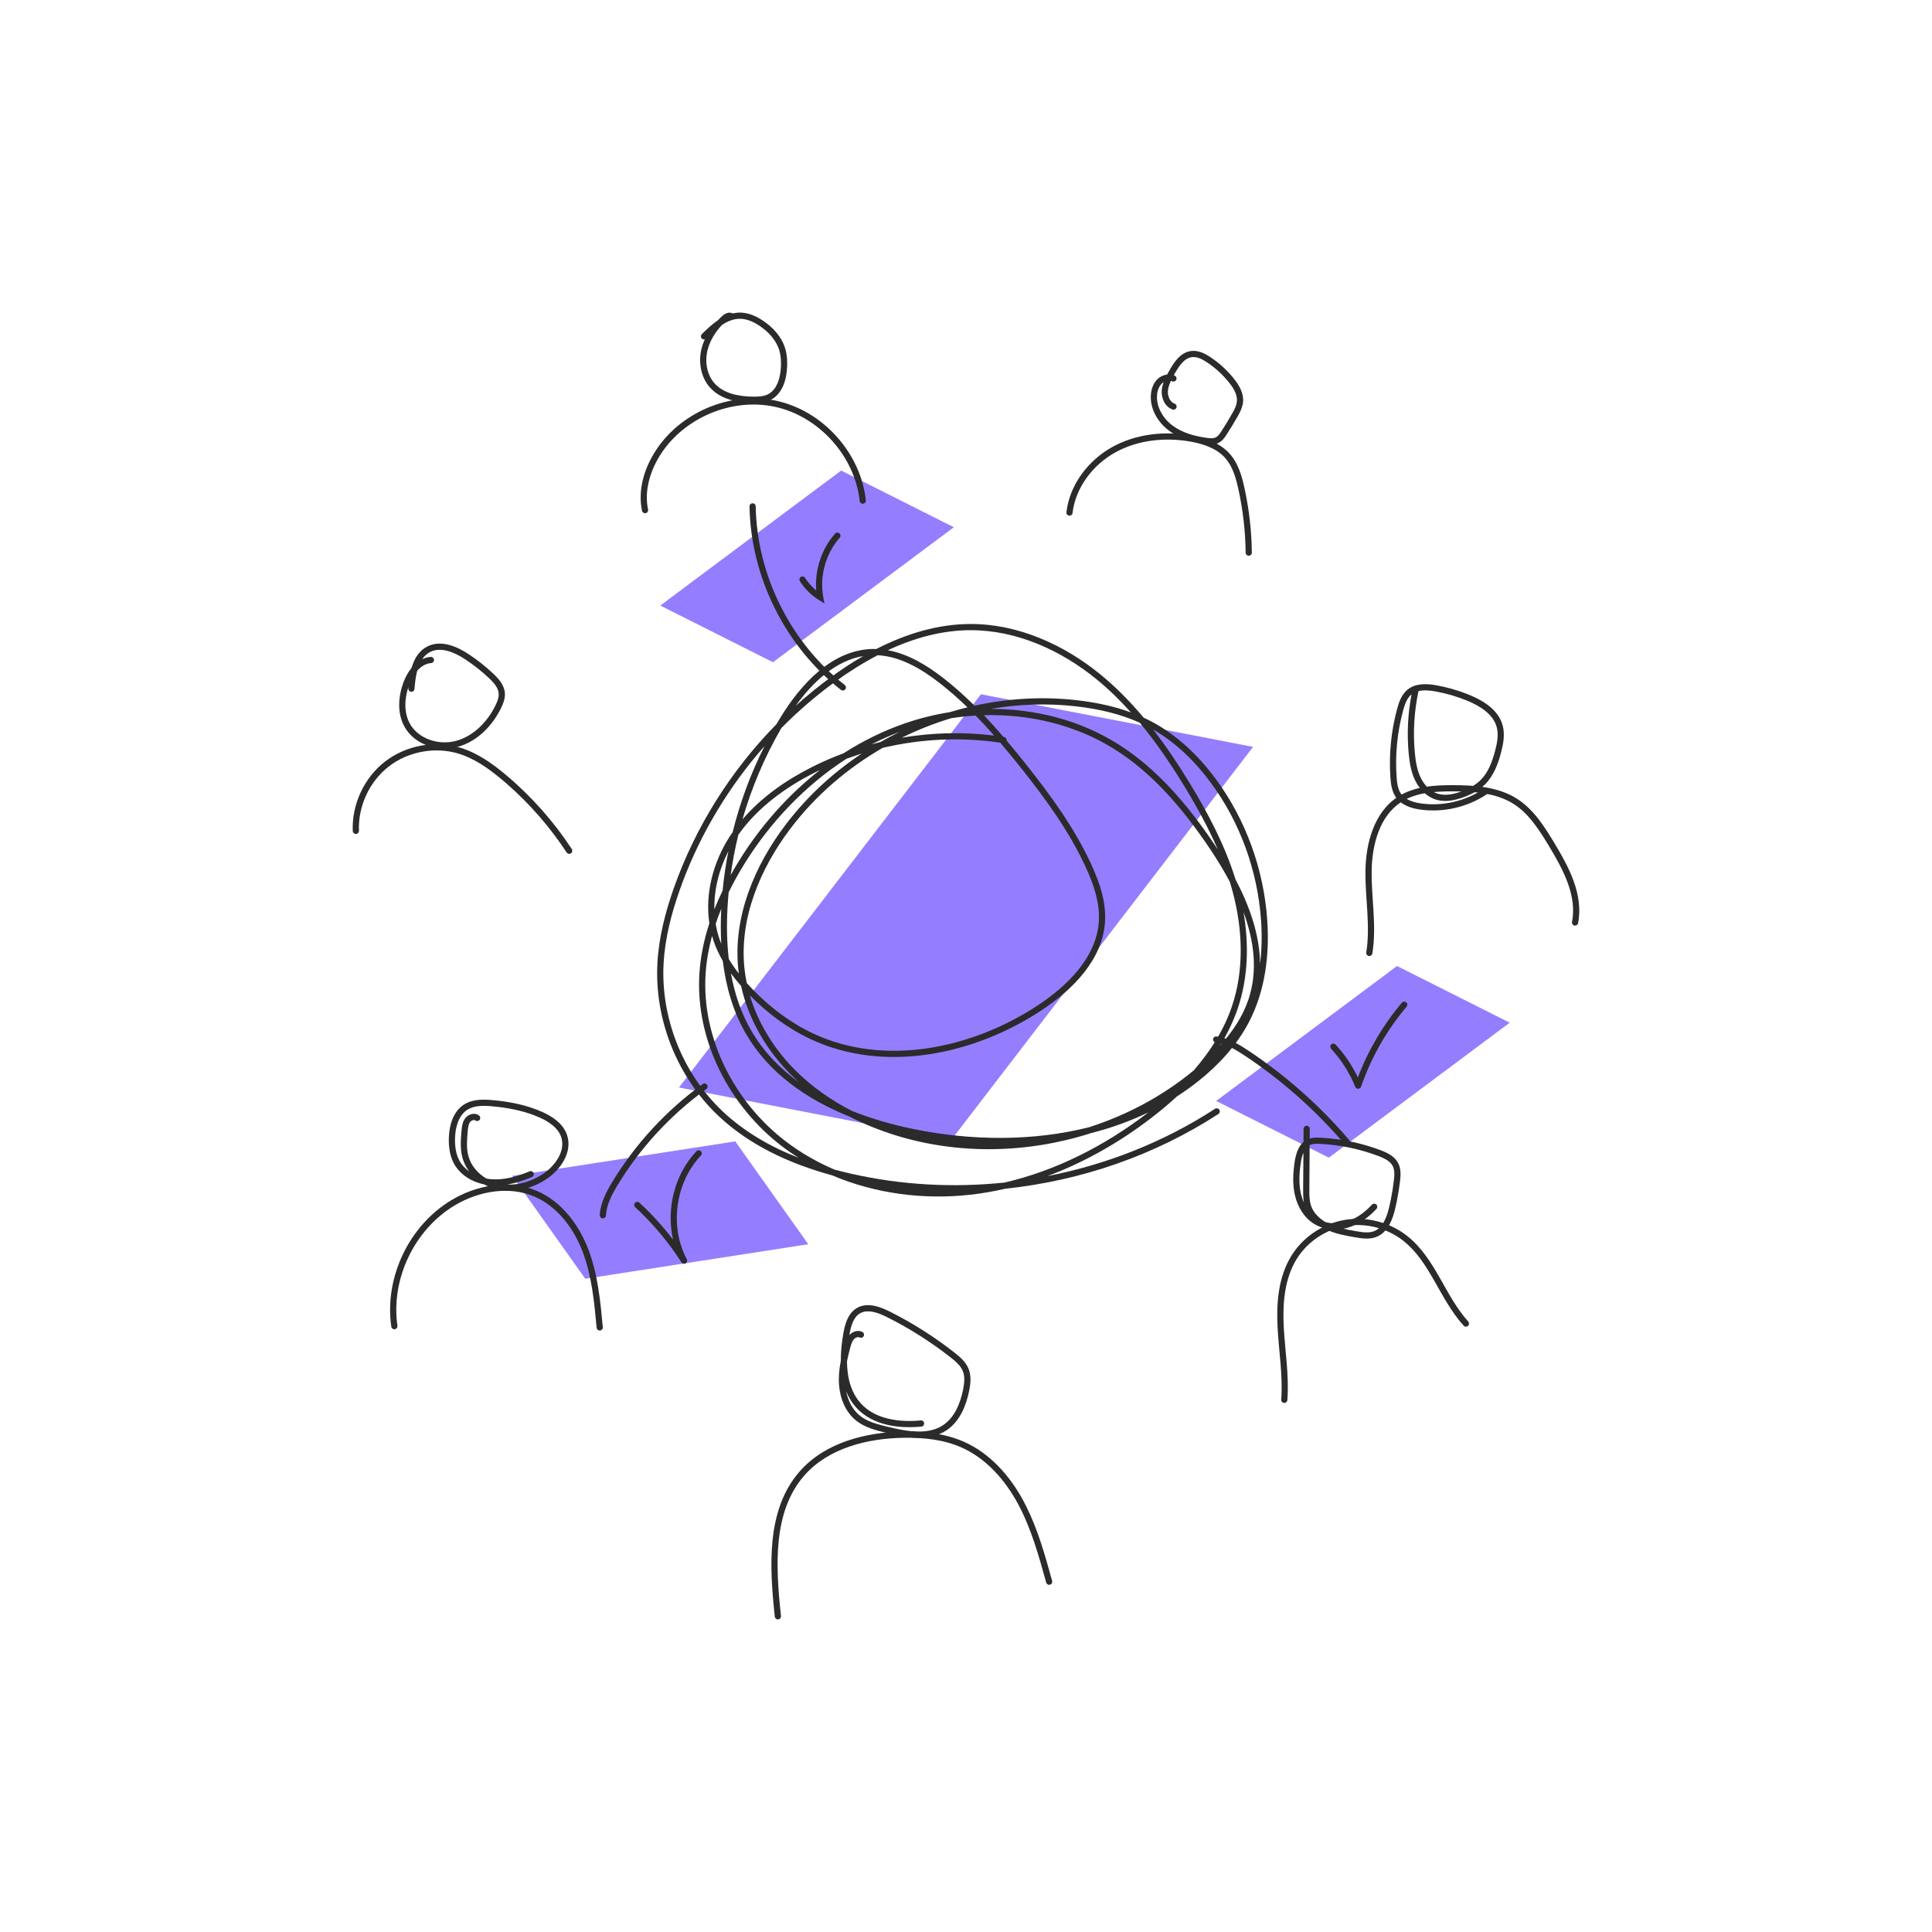 <svg width="153" height="153" viewBox="0 0 153 153" fill="none" xmlns="http://www.w3.org/2000/svg">
<path d="M75.317 90.293L53.767 86.124L77.683 54.98L99.233 59.148L75.317 90.293Z" fill="#957DFF"/>
<path d="M61.213 52.443L52.289 47.954L66.613 37.266L75.537 41.755L61.213 52.443Z" fill="#957DFF"/>
<path d="M105.236 91.677L96.311 87.188L110.635 76.501L119.559 80.989L105.236 91.677Z" fill="#957DFF"/>
<path d="M46.349 101.267L40.566 93.122L58.227 90.388L64.01 98.534L46.349 101.267Z" fill="#957DFF"/>
<path d="M58.868 24.771C59.421 24.834 59.934 25.077 60.375 25.364C61.214 25.907 61.954 26.714 62.216 27.72L62.254 27.882C62.334 28.261 62.347 28.646 62.334 29.016C62.319 29.523 62.228 30.075 62.018 30.558C61.807 31.042 61.469 31.473 60.953 31.703C60.546 31.885 60.1 31.903 59.709 31.903H59.708C58.496 31.9 57.103 31.665 56.23 30.694C55.504 29.885 55.304 28.711 55.539 27.682C55.604 27.401 55.698 27.131 55.815 26.871C55.733 26.892 55.643 26.872 55.58 26.808C55.484 26.712 55.486 26.557 55.581 26.461C55.961 26.084 56.384 25.681 56.85 25.363C56.948 25.259 57.048 25.158 57.152 25.062C57.241 24.979 57.362 24.882 57.5 24.821C57.641 24.759 57.828 24.723 58.016 24.816C58.02 24.817 58.022 24.821 58.026 24.823C58.22 24.778 58.421 24.752 58.629 24.755L58.868 24.771ZM58.621 25.245C58.12 25.238 57.651 25.422 57.201 25.717C57.191 25.723 57.182 25.729 57.173 25.735C56.62 26.328 56.192 27.025 56.017 27.791C55.81 28.698 55.996 29.7 56.595 30.366C57.322 31.175 58.528 31.41 59.709 31.412C60.097 31.412 60.45 31.392 60.754 31.256L60.889 31.187C61.191 31.009 61.413 30.72 61.569 30.363C61.747 29.952 61.831 29.466 61.845 29.001V29C61.858 28.601 61.839 28.211 61.743 27.845V27.844C61.52 26.993 60.881 26.275 60.109 25.775C59.642 25.471 59.135 25.253 58.623 25.245H58.621Z" fill="#2B2B2B"/>
<path d="M51.794 35.898C53.746 32.678 57.841 30.93 61.516 31.745C65.191 32.561 68.161 35.876 68.568 39.619C68.583 39.754 68.485 39.874 68.35 39.889C68.216 39.903 68.096 39.806 68.081 39.672C67.696 36.138 64.88 32.994 61.409 32.224C57.939 31.453 54.056 33.112 52.213 36.151C51.442 37.422 51.021 38.935 51.322 40.347C51.35 40.479 51.266 40.61 51.134 40.638C51.001 40.666 50.872 40.582 50.844 40.449C50.508 38.878 50.981 37.237 51.794 35.898Z" fill="#2B2B2B"/>
<path d="M30.504 60.301C32.172 59.015 34.472 58.6 36.484 59.223H36.483C37.836 59.641 39.008 60.479 40.061 61.364C42.075 63.054 43.839 65.04 45.282 67.238C45.356 67.351 45.325 67.503 45.212 67.578C45.099 67.652 44.946 67.62 44.872 67.507C43.544 65.484 41.939 63.642 40.114 62.053L39.746 61.739C38.707 60.866 37.597 60.079 36.34 59.691H36.339C34.479 59.115 32.346 59.5 30.803 60.689C29.261 61.877 28.346 63.843 28.427 65.788C28.432 65.924 28.327 66.038 28.192 66.043C28.057 66.049 27.943 65.944 27.937 65.809C27.85 63.705 28.835 61.587 30.504 60.301Z" fill="#2B2B2B"/>
<path d="M33.86 51.187C34.412 50.913 35.008 50.925 35.568 51.073C36.126 51.221 36.666 51.509 37.127 51.815C37.817 52.27 38.468 52.786 39.07 53.355C39.461 53.725 39.921 54.218 39.979 54.858C40.01 55.195 39.921 55.518 39.803 55.804L39.678 56.077C38.993 57.476 37.797 58.72 36.252 59.143C34.712 59.563 32.835 58.995 32.036 57.556C31.436 56.477 31.54 55.152 31.947 54.047V54.046C32.096 53.643 32.313 53.232 32.596 52.886C32.62 52.803 32.647 52.722 32.675 52.643C32.889 52.041 33.246 51.491 33.86 51.187ZM35.443 51.547C34.958 51.418 34.491 51.42 34.078 51.625C33.81 51.758 33.601 51.957 33.434 52.204C33.64 52.105 33.863 52.039 34.106 52.022C34.241 52.012 34.358 52.112 34.369 52.247C34.379 52.382 34.277 52.5 34.142 52.51C33.746 52.539 33.394 52.742 33.096 53.058C33.077 53.078 33.06 53.099 33.041 53.119C32.92 53.577 32.861 54.077 32.825 54.558C32.815 54.693 32.697 54.794 32.562 54.784C32.427 54.774 32.327 54.656 32.336 54.522C32.34 54.475 32.344 54.429 32.348 54.382C32.021 55.369 31.986 56.458 32.464 57.317C33.132 58.519 34.752 59.044 36.123 58.67C37.494 58.295 38.596 57.175 39.239 55.861L39.351 55.613C39.452 55.368 39.512 55.132 39.491 54.902C39.451 54.465 39.129 54.084 38.734 53.711C38.154 53.162 37.523 52.664 36.857 52.224C36.419 51.934 35.93 51.676 35.443 51.547Z" fill="#2B2B2B"/>
<path d="M35.747 95.043C37.74 93.846 40.307 93.376 42.489 94.299C44.472 95.137 45.855 96.995 46.602 98.965C47.347 100.932 47.548 103.051 47.738 105.1C47.751 105.235 47.651 105.354 47.517 105.367C47.382 105.379 47.263 105.28 47.25 105.145C47.059 103.085 46.862 101.032 46.144 99.138C45.426 97.246 44.118 95.519 42.298 94.75C40.298 93.904 37.898 94.324 35.999 95.464C32.807 97.38 30.942 101.303 31.472 104.988C31.491 105.122 31.399 105.246 31.265 105.265C31.131 105.285 31.007 105.192 30.987 105.058C30.429 101.178 32.385 97.06 35.747 95.043Z" fill="#2B2B2B"/>
<path d="M36.763 87.461C37.446 87.034 38.288 87.058 39 87.121C40.341 87.24 41.696 87.5 42.944 88.058C43.724 88.406 44.567 88.953 44.889 89.838C45.145 90.54 45.004 91.26 44.668 91.882C44.332 92.503 43.792 93.045 43.208 93.419C42.116 94.118 40.758 94.485 39.46 94.216C39.075 94.136 38.7 93.993 38.352 93.8C37.36 93.596 36.41 93.027 35.929 92.106C35.606 91.486 35.528 90.782 35.545 90.122V90.121C35.57 89.162 35.863 88.025 36.763 87.461ZM38.956 87.609C38.242 87.546 37.553 87.545 37.023 87.876C36.338 88.305 36.059 89.223 36.035 90.135C36.019 90.754 36.095 91.364 36.364 91.879C36.55 92.235 36.827 92.534 37.158 92.77C36.914 92.444 36.727 92.076 36.619 91.676C36.427 90.964 36.492 90.221 36.55 89.544C36.576 89.265 36.607 88.886 36.822 88.584C36.94 88.418 37.12 88.294 37.312 88.238C37.506 88.183 37.739 88.191 37.933 88.336C38.042 88.417 38.064 88.57 37.983 88.679C37.902 88.787 37.749 88.81 37.64 88.729C37.599 88.698 37.535 88.684 37.448 88.709C37.359 88.735 37.274 88.795 37.221 88.868C37.096 89.045 37.066 89.283 37.039 89.588C36.979 90.279 36.927 90.934 37.093 91.548C37.294 92.298 37.833 92.93 38.519 93.333C38.633 93.354 38.747 93.372 38.862 93.382C39.894 93.474 40.94 93.179 41.936 92.763C42.061 92.711 42.204 92.77 42.257 92.895C42.309 93.019 42.25 93.163 42.125 93.215C41.502 93.475 40.839 93.696 40.157 93.809C41.122 93.852 42.108 93.542 42.943 93.007C43.467 92.671 43.945 92.187 44.236 91.649C44.526 91.112 44.623 90.541 44.428 90.006C44.178 89.316 43.496 88.841 42.745 88.505C41.711 88.043 40.589 87.793 39.446 87.659L38.956 87.609Z" fill="#2B2B2B"/>
<path d="M71.585 113.371C73.184 113.348 74.84 113.515 76.333 114.176C78.427 115.101 80.005 116.914 81.067 118.898L81.261 119.272C82.203 121.153 82.77 123.197 83.321 125.195C83.357 125.325 83.281 125.46 83.15 125.496C83.02 125.532 82.886 125.455 82.85 125.325C82.259 123.185 81.666 121.056 80.636 119.129C79.606 117.205 78.097 115.491 76.136 114.625H76.135C74.733 114.004 73.159 113.839 71.592 113.861C68.659 113.902 65.597 114.691 63.707 116.837C62.447 118.268 61.874 120.063 61.671 122.002C61.467 123.944 61.636 126.012 61.847 127.974C61.861 128.109 61.763 128.229 61.629 128.244C61.495 128.258 61.374 128.161 61.359 128.027C61.149 126.063 60.974 123.95 61.184 121.952C61.393 119.951 61.99 118.047 63.339 116.514C65.363 114.216 68.594 113.413 71.585 113.371Z" fill="#2B2B2B"/>
<path d="M67.841 103.595C68.27 103.337 68.748 103.318 69.199 103.403C69.647 103.487 70.089 103.679 70.471 103.87C72.278 104.776 73.992 105.863 75.581 107.111C75.998 107.438 76.479 107.836 76.705 108.402V108.403C76.934 108.975 76.859 109.603 76.751 110.138C76.517 111.3 76.021 112.553 74.973 113.258C74.26 113.738 73.439 113.879 72.616 113.858C71.794 113.836 70.951 113.654 70.182 113.468C69.384 113.275 68.493 113.056 67.796 112.497H67.795C66.941 111.811 66.521 110.716 66.445 109.665C66.398 109.025 66.467 108.389 66.585 107.768C66.582 107.029 66.665 106.286 66.787 105.593C66.851 105.24 66.937 104.85 67.092 104.497C67.248 104.143 67.48 103.811 67.841 103.595ZM69.108 103.884C68.777 103.822 68.472 103.835 68.205 103.956L68.093 104.016C67.847 104.163 67.672 104.399 67.541 104.695C67.41 104.992 67.331 105.336 67.27 105.68C67.267 105.696 67.264 105.712 67.261 105.728C67.491 105.475 67.912 105.289 68.289 105.477C68.41 105.537 68.46 105.685 68.4 105.806C68.339 105.927 68.192 105.976 68.071 105.915C67.957 105.859 67.756 105.904 67.617 106.065C67.476 106.226 67.407 106.449 67.331 106.727C67.235 107.088 67.145 107.449 67.075 107.81C67.087 109.095 67.386 110.313 68.224 111.197C69.353 112.386 71.196 112.653 72.917 112.486C73.052 112.472 73.172 112.572 73.185 112.706C73.198 112.841 73.1 112.961 72.965 112.974C71.194 113.147 69.156 112.89 67.868 111.533C67.487 111.131 67.209 110.673 67.009 110.18C67.163 110.942 67.522 111.65 68.102 112.115C68.7 112.595 69.481 112.794 70.297 112.991L70.877 113.125C71.462 113.253 72.055 113.353 72.628 113.367C73.391 113.387 74.1 113.255 74.7 112.852C75.586 112.256 76.045 111.162 76.271 110.04L76.336 109.653C76.386 109.27 76.379 108.906 76.25 108.584C76.079 108.156 75.703 107.829 75.279 107.495C73.715 106.268 72.029 105.199 70.251 104.308C69.882 104.123 69.488 103.956 69.108 103.884Z" fill="#2B2B2B"/>
<path d="M106.531 96.602C108.258 96.319 110.091 96.806 111.46 97.895C112.582 98.788 113.333 99.996 114.026 101.208C114.726 102.433 115.365 103.654 116.273 104.653C116.364 104.753 116.357 104.907 116.257 104.998C116.157 105.089 116.002 105.082 115.911 104.982C114.957 103.933 114.286 102.651 113.6 101.452C112.908 100.242 112.197 99.108 111.155 98.279C109.894 97.275 108.199 96.825 106.61 97.085C105.021 97.345 103.555 98.313 102.703 99.678C101.726 101.24 101.564 103.195 101.664 105.098C101.714 106.053 101.821 106.996 101.899 107.964C101.977 108.925 102.024 109.897 101.95 110.873C101.94 111.008 101.822 111.109 101.687 111.099C101.552 111.089 101.452 110.971 101.462 110.836C101.533 109.898 101.488 108.956 101.411 108.003C101.335 107.058 101.225 106.085 101.175 105.123C101.073 103.192 101.229 101.111 102.287 99.418L102.469 99.145C103.414 97.804 104.912 96.867 106.531 96.602Z" fill="#2B2B2B"/>
<path d="M103.481 89.152C103.617 89.153 103.725 89.264 103.724 89.399C103.723 89.653 103.72 89.907 103.719 90.161C104.001 90.076 104.296 90.085 104.543 90.096L105.153 90.138C106.576 90.26 107.982 90.579 109.318 91.082L109.51 91.157C109.966 91.343 110.471 91.617 110.728 92.115V92.116C110.967 92.581 110.922 93.117 110.872 93.548V93.549C110.807 94.092 110.719 94.632 110.608 95.169L110.49 95.704C110.39 96.131 110.247 96.599 110.019 97.004C109.79 97.41 109.467 97.771 108.998 97.955C108.438 98.175 107.824 98.071 107.321 97.984V97.985C106.573 97.857 105.778 97.719 105.051 97.378C104.956 97.333 104.862 97.285 104.77 97.232C104.526 97.16 104.289 97.058 104.068 96.922C103.271 96.431 102.771 95.576 102.559 94.699C102.348 93.823 102.397 92.915 102.52 92.057C102.569 91.72 102.65 91.343 102.806 91.01C102.907 90.797 103.043 90.594 103.226 90.434C103.229 90.088 103.232 89.742 103.234 89.395C103.235 89.26 103.346 89.151 103.481 89.152ZM104.519 90.586C104.266 90.573 104.045 90.574 103.854 90.633L103.775 90.661C103.754 90.67 103.734 90.68 103.715 90.69C103.712 91.051 103.709 91.412 103.707 91.772L103.69 94.145C103.686 94.629 103.687 95.077 103.825 95.484L103.87 95.602C104.074 96.091 104.482 96.493 104.97 96.78C105.499 96.924 106.083 96.905 106.625 96.744L106.91 96.645C107.567 96.387 108.154 95.939 108.644 95.402C108.736 95.302 108.89 95.295 108.99 95.386C109.09 95.478 109.097 95.632 109.006 95.732C108.403 96.392 107.645 96.951 106.764 97.214C106.64 97.251 106.512 97.281 106.384 97.304C106.534 97.339 106.686 97.373 106.841 97.402L107.403 97.502C107.93 97.592 108.406 97.661 108.818 97.499C109.149 97.369 109.399 97.108 109.593 96.763C109.787 96.417 109.917 96.001 110.013 95.592L110.129 95.07C110.236 94.547 110.321 94.02 110.385 93.49L110.415 93.169C110.434 92.857 110.415 92.577 110.293 92.34C110.144 92.051 109.858 91.853 109.511 91.692L109.145 91.541C107.666 90.984 106.099 90.659 104.52 90.586H104.519ZM103.22 91.291C103.113 91.544 103.046 91.837 103.005 92.127C102.885 92.96 102.845 93.796 103.035 94.584C103.089 94.807 103.166 95.025 103.26 95.233C103.195 94.861 103.197 94.485 103.2 94.141L103.218 91.768C103.219 91.609 103.219 91.45 103.22 91.291Z" fill="#2B2B2B"/>
<path d="M115.055 62.179C116.769 62.181 118.639 62.299 120.148 63.264C121.448 64.097 122.298 65.446 123.061 66.705C124.205 68.593 125.42 70.819 124.973 73.104C124.947 73.237 124.819 73.323 124.686 73.298C124.553 73.272 124.467 73.142 124.493 73.01C124.898 70.935 123.799 68.868 122.642 66.959C121.872 65.688 121.074 64.44 119.883 63.677C118.505 62.796 116.768 62.671 115.055 62.67C113.607 62.668 112.15 62.758 110.996 63.492C109.279 64.585 108.648 66.852 108.624 68.991C108.611 70.061 108.712 71.129 108.774 72.223C108.836 73.309 108.858 74.41 108.681 75.505C108.659 75.638 108.533 75.728 108.4 75.707C108.267 75.685 108.176 75.56 108.198 75.427C108.366 74.386 108.346 73.329 108.285 72.251C108.224 71.181 108.121 70.078 108.133 68.985C108.159 66.797 108.801 64.309 110.733 63.079C112.02 62.26 113.611 62.178 115.055 62.179Z" fill="#2B2B2B"/>
<path d="M111.464 54.617C112.128 54.074 113.056 54.143 113.78 54.275C114.576 54.42 115.358 54.641 116.113 54.932L116.435 55.061L116.832 55.239C117.764 55.686 118.696 56.368 118.992 57.421C119.2 58.156 119.05 58.922 118.872 59.594C118.636 60.487 118.293 61.437 117.593 62.128C117.114 62.601 116.51 62.908 115.908 63.13C115.241 63.377 114.454 63.552 113.711 63.322C112.963 63.088 112.398 62.479 112.072 61.809C111.746 61.14 111.628 60.403 111.561 59.7C111.41 58.13 111.486 56.539 111.782 54.989C111.78 54.992 111.777 54.994 111.775 54.996C111.512 55.212 111.35 55.531 111.226 55.897L111.113 56.277C110.65 57.987 110.477 59.775 110.6 61.541L110.635 61.913C110.681 62.276 110.765 62.603 110.954 62.867C111.289 63.334 111.915 63.544 112.576 63.632C114.276 63.859 116.056 63.444 117.478 62.487C117.59 62.411 117.743 62.441 117.819 62.553C117.894 62.665 117.864 62.818 117.752 62.894C116.231 63.918 114.329 64.361 112.511 64.117C111.865 64.031 111.116 63.822 110.647 63.268L110.556 63.153C110.216 62.677 110.146 62.082 110.111 61.575C109.984 59.755 110.163 57.912 110.639 56.149C110.778 55.63 110.981 55.014 111.464 54.617ZM113.692 54.757C113.214 54.67 112.739 54.633 112.334 54.73C111.988 56.344 111.89 58.01 112.048 59.654C112.114 60.341 112.226 61.007 112.512 61.595C112.798 62.181 113.273 62.672 113.857 62.854L114.079 62.907C114.607 63.001 115.183 62.877 115.739 62.671C116.308 62.461 116.84 62.184 117.249 61.779C117.85 61.186 118.166 60.345 118.398 59.469C118.552 58.887 118.66 58.314 118.572 57.781L118.521 57.554C118.248 56.585 117.277 55.944 116.245 55.513V55.512C115.425 55.17 114.567 54.917 113.692 54.757Z" fill="#2B2B2B"/>
<path d="M94.34 27.796C94.922 27.726 95.459 28.017 95.871 28.295L96.131 28.475C96.728 28.909 97.266 29.423 97.725 30C98.103 30.475 98.49 31.095 98.444 31.79C98.42 32.145 98.284 32.47 98.132 32.759L97.98 33.035C97.713 33.501 97.432 33.962 97.139 34.413V34.414C97.012 34.609 96.844 34.864 96.588 35.025L96.473 35.089C96.159 35.236 95.808 35.2 95.546 35.166C94.506 35.031 93.426 34.742 92.554 34.087C91.682 33.431 91.042 32.349 91.144 31.218C91.182 30.791 91.337 30.334 91.677 30.011C91.876 29.822 92.147 29.692 92.43 29.659C92.479 29.567 92.528 29.477 92.577 29.391C92.76 29.062 92.981 28.694 93.258 28.395C93.538 28.095 93.891 27.849 94.34 27.796ZM94.398 28.282C94.104 28.317 93.85 28.479 93.617 28.729C93.441 28.918 93.286 29.148 93.143 29.388L93.004 29.631C92.988 29.66 92.972 29.689 92.957 29.718C92.983 29.727 93.009 29.739 93.035 29.752C93.156 29.81 93.208 29.956 93.15 30.078C93.091 30.2 92.945 30.252 92.823 30.193C92.793 30.179 92.761 30.168 92.729 30.159C92.604 30.425 92.51 30.686 92.491 30.958C92.458 31.406 92.677 31.843 93.018 31.966C93.145 32.011 93.212 32.152 93.166 32.279C93.121 32.406 92.98 32.473 92.853 32.428C92.229 32.204 91.959 31.498 92.001 30.922C92.018 30.692 92.075 30.471 92.152 30.262C92.103 30.291 92.057 30.326 92.015 30.366C91.788 30.582 91.663 30.911 91.632 31.262V31.262C91.549 32.182 92.075 33.113 92.849 33.695C93.624 34.277 94.606 34.55 95.609 34.68C95.878 34.715 96.095 34.724 96.265 34.644H96.266C96.398 34.583 96.505 34.468 96.616 34.313L96.729 34.145C97.017 33.703 97.292 33.25 97.554 32.792L97.701 32.527C97.837 32.267 97.937 32.016 97.954 31.757C97.988 31.258 97.708 30.765 97.341 30.305C96.848 29.685 96.258 29.143 95.599 28.702C95.196 28.431 94.79 28.235 94.398 28.282Z" fill="#2B2B2B"/>
<path d="M88.069 35.407C89.966 34.352 92.238 34.116 94.352 34.486C95.45 34.679 96.626 35.072 97.405 35.957C98.057 36.699 98.335 37.674 98.536 38.574V38.575C98.915 40.278 99.117 42.019 99.137 43.762C99.138 43.897 99.03 44.007 98.894 44.009C98.759 44.011 98.648 43.902 98.646 43.767C98.627 42.058 98.429 40.351 98.058 38.682C97.857 37.786 97.6 36.92 97.037 36.281C96.369 35.522 95.33 35.156 94.268 34.969C92.242 34.614 90.087 34.846 88.308 35.836C86.529 36.827 85.174 38.623 84.938 40.622C84.922 40.757 84.801 40.853 84.667 40.837C84.532 40.821 84.436 40.699 84.452 40.565C84.709 38.387 86.175 36.464 88.069 35.408V35.407Z" fill="#2B2B2B"/>
<path d="M76.889 49.416C80.651 49.418 84.269 51.059 87.157 53.421H87.158C88.409 54.446 89.537 55.6 90.571 56.836C90.8 56.942 91.027 57.054 91.25 57.173C93.256 58.248 94.929 59.864 96.272 61.679C98.66 64.905 100.071 68.83 100.354 72.831C100.549 75.577 100.202 78.436 98.925 80.907H98.924C97.967 82.757 96.529 84.317 94.916 85.604C94.364 86.044 93.792 86.451 93.204 86.829C92.54 87.441 91.847 88.019 91.137 88.561C88.648 90.465 85.88 92.05 82.939 93.141C87.653 92.222 92.195 90.426 96.222 87.809C96.336 87.735 96.487 87.768 96.561 87.881C96.635 87.995 96.602 88.147 96.489 88.22C91.446 91.497 85.609 93.507 79.63 94.134C78.711 94.346 77.779 94.508 76.838 94.614C73.15 95.026 69.317 94.533 65.908 93.081C62.587 92.176 59.368 90.717 56.862 88.339C53.62 85.261 51.817 80.729 52.063 76.264C52.175 74.224 52.691 72.231 53.365 70.321C55.078 65.472 57.885 61.017 61.49 57.351C61.596 57.169 61.705 56.989 61.815 56.809C63.431 54.172 65.898 51.455 69.12 51.393C69.212 51.391 69.304 51.394 69.395 51.397C71.731 50.201 74.263 49.414 76.889 49.416ZM56.389 74.118C56.125 75.092 55.947 76.086 55.88 77.094C55.542 82.187 58.154 87.28 62.226 90.388C63.41 91.292 64.705 92.033 66.071 92.618C66.535 92.744 67.003 92.859 67.471 92.964C71.425 93.854 75.52 94.07 79.55 93.65C83.637 92.704 87.488 90.734 90.839 88.171C90.873 88.146 90.906 88.119 90.939 88.093C89.487 88.794 87.962 89.339 86.389 89.738C81.386 91.341 75.899 91.463 70.879 89.894C69.635 89.505 68.415 89.014 67.252 88.417C63.906 87.07 60.894 84.993 59.086 81.892C58.05 80.118 57.489 78.134 57.241 76.101C56.954 75.606 56.708 75.087 56.52 74.54C56.472 74.401 56.429 74.259 56.389 74.118ZM60.547 59.083C57.755 62.248 55.533 65.919 54.05 69.871L53.828 70.484C53.162 72.369 52.661 74.315 52.552 76.291C52.314 80.612 54.061 85.005 57.199 87.984C58.925 89.622 61.01 90.816 63.247 91.691C62.795 91.406 62.355 91.103 61.929 90.778C57.742 87.583 55.041 82.337 55.39 77.061C55.48 75.715 55.759 74.398 56.175 73.121C55.819 70.745 56.497 68.237 57.803 66.22C57.873 66.112 57.946 66.007 58.019 65.902C58.603 63.544 59.452 61.251 60.547 59.083ZM88.23 59.311C85.171 57.4 81.54 56.537 77.918 56.639C78.45 57.197 78.963 57.772 79.464 58.356C79.479 58.358 79.494 58.36 79.509 58.363C79.643 58.384 79.734 58.508 79.713 58.642L79.713 58.644C80.251 59.28 80.777 59.926 81.293 60.577C83.258 63.055 85.149 65.653 86.468 68.557C87.089 69.923 87.602 71.427 87.511 72.974C87.334 76.007 84.925 78.39 82.48 80.008C77.152 83.532 70.044 85.027 64.208 82.299C62.399 81.453 60.779 80.239 59.382 78.824C60.044 81.06 61.336 83.121 63.002 84.78C64.301 86.072 65.816 87.127 67.452 87.969C69.049 88.611 70.731 89.087 72.406 89.425C76.952 90.343 81.794 90.393 86.248 89.268C89.259 88.302 92.09 86.789 94.527 84.775C95.844 83.27 96.918 81.589 97.555 79.711C98.535 76.822 98.418 73.626 97.627 70.652C97.554 70.375 97.473 70.1 97.388 69.827C97.03 69.149 96.639 68.485 96.228 67.843L95.779 67.16C93.723 64.111 91.318 61.24 88.23 59.311ZM57.884 77.083C58.176 78.692 58.689 80.24 59.508 81.645C60.461 83.278 61.766 84.621 63.29 85.72C63.074 85.527 62.862 85.331 62.657 85.126C60.724 83.203 59.272 80.743 58.687 78.077C58.406 77.758 58.136 77.428 57.884 77.083ZM79.213 58.813C76.12 58.356 72.942 58.505 69.901 59.225C67.079 60.853 64.57 63.014 62.601 65.612C60.199 68.781 58.564 72.692 58.946 76.605C58.987 77.023 59.052 77.438 59.137 77.848C59.287 78.015 59.439 78.18 59.595 78.341C60.988 79.782 62.609 81.01 64.416 81.855C70.05 84.489 76.974 83.063 82.21 79.6L82.661 79.292C84.899 77.714 86.869 75.56 87.022 72.946C87.106 71.52 86.633 70.105 86.022 68.76V68.759C84.728 65.912 82.868 63.352 80.909 60.881C80.355 60.182 79.79 59.491 79.213 58.813ZM98.474 72.227C98.917 74.771 98.85 77.418 98.019 79.87C97.666 80.909 97.185 81.887 96.609 82.809C97.597 81.719 98.416 80.504 98.872 79.134C99.622 76.879 99.317 74.51 98.474 72.227ZM68.237 59.681C67.831 59.808 67.428 59.945 67.029 60.092C63.749 62.204 60.972 65.134 58.915 68.471C58.476 69.182 58.07 69.915 57.704 70.666C57.666 71.07 57.635 71.475 57.613 71.88C57.538 73.232 57.558 74.602 57.715 75.944C57.953 76.343 58.222 76.726 58.51 77.097C58.49 76.95 58.473 76.801 58.459 76.653C58.06 72.575 59.764 68.544 62.211 65.316C63.883 63.109 65.936 61.213 68.237 59.681ZM91.327 57.778C92.372 59.126 93.321 60.551 94.205 62C95.67 64.404 97.001 66.933 97.841 69.635C98.955 71.749 99.763 74.041 99.787 76.329C99.929 75.186 99.947 74.019 99.865 72.866C99.588 68.955 98.209 65.12 95.877 61.971C94.637 60.294 93.118 58.807 91.327 57.778ZM57.118 71.973C56.958 72.364 56.81 72.759 56.677 73.159C56.745 73.573 56.847 73.981 56.984 74.38C57.026 74.503 57.072 74.624 57.12 74.744C57.067 73.818 57.071 72.89 57.118 71.973ZM57.684 67.403C56.949 68.834 56.54 70.439 56.573 72.016C56.771 71.514 56.989 71.019 57.224 70.533C57.326 69.483 57.479 68.438 57.684 67.403ZM64.541 61.172C62.174 62.363 59.98 63.971 58.473 66.106C58.215 67.159 58.012 68.225 57.863 69.298C58.066 68.931 58.278 68.57 58.498 68.214C60.197 65.457 62.383 62.968 64.939 60.976C64.806 61.04 64.673 61.106 64.541 61.172ZM85.252 55.941C82.984 55.678 80.688 55.758 78.441 56.141C81.973 56.132 85.493 57.023 88.49 58.895C91.663 60.877 94.114 63.814 96.185 66.885L96.441 67.275C95.694 65.544 94.775 63.877 93.787 62.256C92.72 60.508 91.567 58.803 90.266 57.236C88.697 56.529 86.982 56.14 85.252 55.941ZM69.507 51.889C68.335 52.498 67.206 53.212 66.138 53.988C64.622 55.089 63.199 56.317 61.882 57.651C60.559 59.923 59.524 62.362 58.798 64.89C60.303 63.13 62.261 61.771 64.321 60.735V60.734C65.128 60.328 65.959 59.968 66.805 59.653C68.321 58.681 69.944 57.88 71.652 57.288C72.807 56.888 74 56.591 75.212 56.399C75.676 56.258 76.144 56.131 76.616 56.017C75.911 55.334 75.176 54.685 74.402 54.083C72.94 52.946 71.276 51.982 69.507 51.889ZM71.245 57.958C70.488 58.244 69.748 58.573 69.029 58.941C69.258 58.879 69.489 58.821 69.72 58.765C70.219 58.479 70.728 58.21 71.245 57.958ZM77.266 56.668C76.615 56.708 75.964 56.777 75.319 56.878C73.978 57.285 72.67 57.802 71.413 58.42C73.827 58.012 76.299 57.951 78.729 58.253C78.254 57.712 77.767 57.182 77.266 56.668ZM76.888 49.906C74.612 49.904 72.397 50.519 70.313 51.493C71.934 51.788 73.424 52.701 74.703 53.696C75.575 54.374 76.395 55.111 77.178 55.885C79.842 55.302 82.594 55.14 85.308 55.455C86.748 55.62 88.192 55.916 89.561 56.419C88.721 55.48 87.822 54.598 86.847 53.8C84.022 51.49 80.509 49.908 76.888 49.906ZM68.362 51.955C66.203 52.313 64.401 53.967 63.012 55.893C63.917 55.077 64.865 54.308 65.851 53.591C66.654 53.008 67.492 52.455 68.362 51.955Z" fill="#2B2B2B"/>
<path d="M59.597 39.857C59.732 39.855 59.843 39.963 59.846 40.098C59.94 45.544 62.606 50.893 66.898 54.247C67.004 54.33 67.023 54.484 66.94 54.59C66.856 54.697 66.702 54.716 66.596 54.633C62.188 51.188 59.452 45.7 59.356 40.106C59.353 39.971 59.462 39.859 59.597 39.857Z" fill="#2B2B2B"/>
<path d="M66.13 42.26C66.219 42.158 66.374 42.149 66.476 42.238C66.577 42.328 66.588 42.483 66.498 42.584C65.396 43.836 64.9 45.603 65.191 47.244L65.287 47.789L64.819 47.494C64.228 47.122 63.721 46.618 63.346 46.028C63.274 45.914 63.307 45.763 63.421 45.691C63.535 45.618 63.687 45.651 63.76 45.766C63.998 46.14 64.296 46.475 64.638 46.758C64.515 45.141 65.056 43.479 66.13 42.26Z" fill="#2B2B2B"/>
<path d="M55.65 85.847C55.76 85.768 55.913 85.792 55.992 85.901C56.071 86.011 56.047 86.164 55.937 86.243C53.115 88.279 50.707 90.888 48.904 93.863C48.437 94.634 48.03 95.42 47.986 96.256C47.979 96.391 47.863 96.494 47.728 96.487C47.593 96.48 47.489 96.365 47.496 96.231C47.546 95.261 48.017 94.383 48.485 93.609C50.322 90.578 52.775 87.921 55.65 85.847Z" fill="#2B2B2B"/>
<path d="M55.152 91.171C55.245 91.074 55.399 91.07 55.497 91.163C55.596 91.256 55.6 91.411 55.507 91.509C53.48 93.648 53.006 97.12 54.388 99.721C54.449 99.837 54.409 99.981 54.296 100.048C54.183 100.114 54.037 100.079 53.966 99.968C52.938 98.365 51.704 96.894 50.305 95.603C50.206 95.511 50.2 95.357 50.291 95.257C50.383 95.158 50.538 95.152 50.637 95.244C51.608 96.14 52.499 97.122 53.301 98.172C52.748 95.728 53.417 93.001 55.152 91.171Z" fill="#2B2B2B"/>
<path d="M96.343 82.08C97.297 82.202 98.137 82.719 98.885 83.216C101.853 85.194 104.545 87.584 106.861 90.299C106.949 90.402 106.937 90.556 106.834 90.644C106.731 90.731 106.577 90.719 106.489 90.616C104.202 87.936 101.544 85.576 98.613 83.623C97.863 83.124 97.108 82.672 96.28 82.566C96.146 82.549 96.051 82.426 96.068 82.292C96.085 82.158 96.208 82.063 96.343 82.08Z" fill="#2B2B2B"/>
<path d="M111.015 79.409C111.103 79.306 111.257 79.293 111.36 79.38C111.463 79.467 111.477 79.622 111.389 79.726C109.813 81.59 108.585 83.749 107.787 86.056C107.753 86.152 107.664 86.218 107.562 86.221C107.46 86.224 107.367 86.163 107.329 86.069C106.878 84.962 106.226 83.936 105.416 83.057C105.324 82.957 105.33 82.802 105.429 82.71C105.529 82.619 105.683 82.626 105.775 82.725C106.487 83.497 107.079 84.377 107.532 85.324C108.349 83.176 109.531 81.165 111.015 79.409Z" fill="#2B2B2B"/>
</svg>
